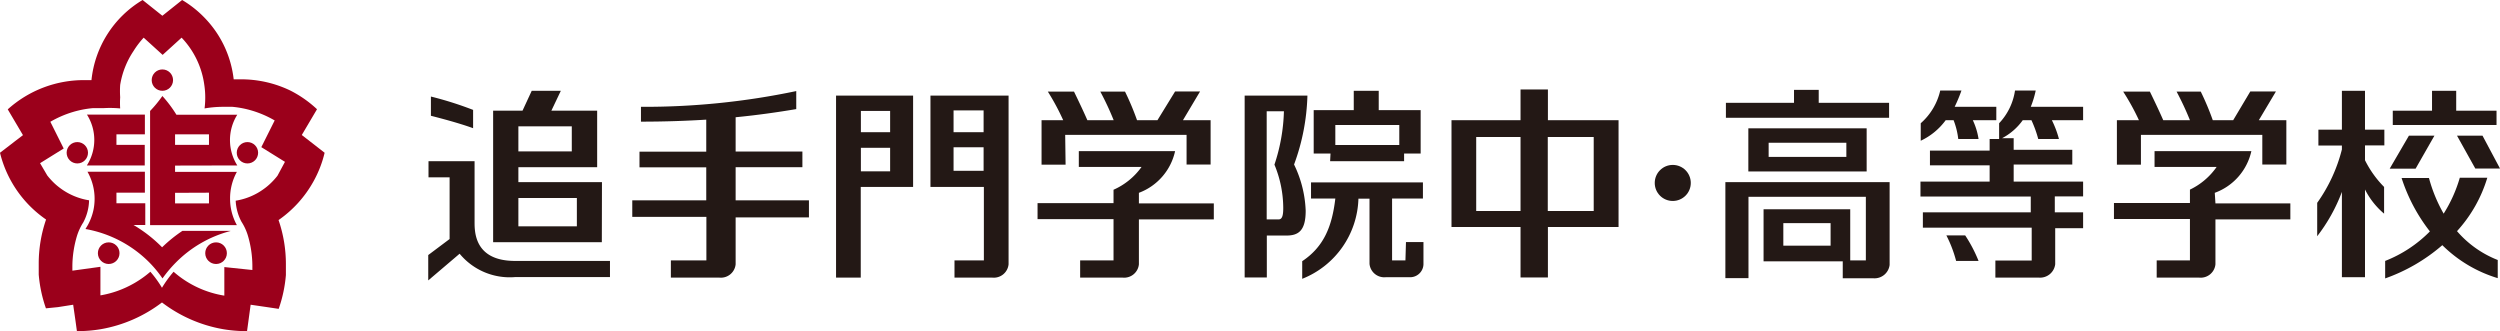 <svg xmlns="http://www.w3.org/2000/svg" viewBox="0 0 187.22 24.81"><defs><style>.cls-1{fill:#231815;}.cls-2{fill:#9b001b;}</style></defs><title>アセット </title><g id="レイヤー_2" data-name="レイヤー 2"><g id="レイヤー_3" data-name="レイヤー 3"><path class="cls-1" d="M177.11,6.8h-1.73V9.71h-1.76v1.19h1.76v.29a11.89,11.89,0,0,1-1.85,4v2.5a12.7,12.7,0,0,0,1.85-3.32v6.39h1.73V14.19A5.73,5.73,0,0,0,178.54,16V14A7.73,7.73,0,0,1,177.11,12V10.89h1.45V9.71h-1.45Z"/><polygon class="cls-1" points="186.96 8.29 183.94 8.29 183.94 6.8 182.13 6.8 182.13 8.29 179.19 8.29 179.19 9.36 186.96 9.36 186.96 8.29"/><polygon class="cls-1" points="182.31 10.16 180.4 10.16 178.96 12.63 180.9 12.63 182.31 10.16"/><polygon class="cls-1" points="184 10.16 185.37 12.62 187.22 12.62 185.91 10.16 184 10.16"/><path class="cls-1" d="M184,17.31a10.36,10.36,0,0,0,2.27-4h-2.06A10.53,10.53,0,0,1,183,16a11.22,11.22,0,0,1-1.1-2.67h-2.05a12.94,12.94,0,0,0,2.12,4,9.64,9.64,0,0,1-3.35,2.21v1.31a13.26,13.26,0,0,0,4.28-2.49,10,10,0,0,0,4.15,2.47V19.47A7.75,7.75,0,0,1,184,17.31Z"/><path class="cls-1" d="M160.33,10.1h9.09v2.22h1.8V9h-2.06l1.28-2.15h-1.92L167.24,9h-1.53a20.23,20.23,0,0,0-.9-2.14H163a21.84,21.84,0,0,1,1,2.14H162c-.26-.6-.63-1.38-1-2.14H159A17.34,17.34,0,0,1,160.18,9h-1.65v3.33h1.8Z"/><path class="cls-1" d="M165.86,14.44a4.32,4.32,0,0,0,2.74-3.12h-7.25V12.5H166A5.11,5.11,0,0,1,164,14.2v1h-5.69v1.2H164V19.5h-2.49v1.29h3.18a1.11,1.11,0,0,0,1.22-1V16.43h5.61v-1.2h-5.61Z"/><path class="cls-1" d="M115.92,6.7h-2.05V9H108.7v8h5.17v3.78h2.05V17h5.29V9h-5.29Zm-5.37,9.1V10.26h3.32V15.8Zm8.8-5.54V15.8h-3.44V10.26Z"/><circle class="cls-1" cx="125.27" cy="13.7" r="1.35"/><path class="cls-1" d="M62.61,20.79h1.85V14h3.92V7.16H62.61ZM64.47,8.31h2.19V9.9H64.47Zm0,2.76h2.19v1.76H64.47Z"/><path class="cls-1" d="M69.68,14h4V19.5h-2.2v1.29h2.83a1.11,1.11,0,0,0,1.22-1V7.16H69.68Zm1.73-5.73h2.25V9.9H71.41Zm0,2.76h2.25v1.76H71.41Z"/><path class="cls-1" d="M99.61,12.07h5.54V11.5h1.24V8.25h-3.14V6.8h-1.87V8.25h-3V11.5h1.26ZM100,9.36h4.79v1.5H100Z"/><path class="cls-1" d="M45.08,13.64H38.82V12.52h5.9V8.29H41.29L42,6.8H39.82l-.69,1.49h-2.2v9.85h8.14ZM38.82,9.46h4v1.88h-4Zm4.38,7.49H38.82V14.83H43.2Z"/><path class="cls-1" d="M96.91,12.32a16.07,16.07,0,0,0,1-5.16h-4.7V20.78h1.66V17.64h1.46c.91,0,1.45-.36,1.45-1.86A8.6,8.6,0,0,0,96.91,12.32Zm-.81,3.25c0,.51-.06.86-.34.86h-.9V8.33h1.29a13.68,13.68,0,0,1-.71,4A8.53,8.53,0,0,1,96.1,15.57Z"/><path class="cls-1" d="M55.09,12.52h5V11.35h-5V8.78c1.64-.16,3.11-.37,4.54-.61V6.82A55.24,55.24,0,0,1,48,8V9.11c1.82,0,3.43-.06,4.89-.15v2.4h-5v1.17h5V15H47.35v1.24H52.9V19.5H50.24v1.29h3.63a1.11,1.11,0,0,0,1.22-1V16.28h5.49V15H55.09Z"/><path class="cls-1" d="M35.43,8.23a26.34,26.34,0,0,0-3.16-1V8.67c.78.2,2.08.54,3.16.93Z"/><path class="cls-1" d="M35.54,16.6V12.07H32.09v1.21h1.58V17.9l-1.6,1.2V21L34.42,19a4.86,4.86,0,0,0,4.15,1.75h7.11V19.54H38.57C35.52,19.54,35.54,17.35,35.54,16.6Z"/><path class="cls-1" d="M79.77,10.1h9.09v2.22h1.8V9H88.59l1.28-2.15H88L86.68,9H85.15a19.87,19.87,0,0,0-.9-2.14H82.4a21.4,21.4,0,0,1,1,2.14H81.43c-.26-.6-.63-1.38-1-2.14H78.47A17.33,17.33,0,0,1,79.62,9H78v3.33h1.8Z"/><path class="cls-1" d="M85.29,14.44A4.32,4.32,0,0,0,88,11.32H80.79V12.5h4.7a5.12,5.12,0,0,1-2.1,1.71v1H77.7v1.2h5.69V19.5H80.89v1.29h3.18a1.11,1.11,0,0,0,1.22-1V16.43H90.9v-1.2H85.29Z"/><path class="cls-1" d="M105.25,19.5h-1V14.87h2.31V13.66H98.18v1.21H100c-.25,2.14-.89,3.63-2.48,4.69v1.32a6.66,6.66,0,0,0,4.21-6h.83v4.88a1.11,1.11,0,0,0,1.22,1h1.87a1,1,0,0,0,.95-.95V18.13h-1.31Z"/><path class="cls-1" d="M150.8,12.32h4.39v-1.1H150.8v-.87h-.87A4.41,4.41,0,0,0,151.48,9h.65a8.71,8.71,0,0,1,.51,1.41h1.55A7.31,7.31,0,0,0,153.66,9H156V8h-3.92a7.15,7.15,0,0,0,.37-1.22h-1.55a4.52,4.52,0,0,1-1.19,2.45v1.18H149v.87h-4.47v1.1H149V13.6h-5.18v1.12h8.26V15.9H144v1.15h8.15v2.46h-2.72v1.28h3.26a1.14,1.14,0,0,0,1.22-1v-2.7H156V15.9h-2.12V14.71H156V13.6H150.8Z"/><path class="cls-1" d="M145.71,9h.59a5.69,5.69,0,0,1,.35,1.41h1.52A5.15,5.15,0,0,0,147.74,9h1.76V8h-3.12a11.41,11.41,0,0,0,.51-1.22H145.3a4.63,4.63,0,0,1-1.46,2.45v1.31A4.91,4.91,0,0,0,145.71,9Z"/><path class="cls-1" d="M145.76,17.63a9.27,9.27,0,0,1,.73,1.91h1.68a10.55,10.55,0,0,0-1-1.91Z"/><polygon class="cls-1" points="141.47 7.7 136.2 7.7 136.2 6.73 134.35 6.73 134.35 7.7 129.25 7.7 129.25 8.82 141.47 8.82 141.47 7.7"/><path class="cls-1" d="M130.93,12.84h8.86V9.61h-8.86Zm1.52-2.15h5.82v1.06h-5.82Z"/><path class="cls-1" d="M129.21,20.83h1.73V14.74h8.79c0,1,0,4.73,0,4.76h-1.17V15.67h-6.49v3.9H138v1.27h2.29a1.14,1.14,0,0,0,1.22-1h0V13.64H129.21Zm7.88-2.43h-3.54V16.71h3.54Z"/><circle class="cls-2" cx="5.79" cy="11.44" r="0.8"/><circle class="cls-2" cx="8.14" cy="18.96" r="0.81"/><circle class="cls-2" cx="18.53" cy="11.44" r="0.8"/><circle class="cls-2" cx="16.18" cy="18.96" r="0.81"/><path class="cls-2" d="M23.58,10.87l-.4-.31-.58-.45,1.14-1.93a8.58,8.58,0,0,0-2-1.4A8.49,8.49,0,0,0,18,5.94h-.5A7.87,7.87,0,0,0,15.3,1.31,8,8,0,0,0,13.64,0L12.16,1.18,10.68,0A7.92,7.92,0,0,0,6.85,6H6.36A8.51,8.51,0,0,0,.58,8.19l1.14,1.93-.59.45-.4.31L0,11.44a8.53,8.53,0,0,0,3.45,5,10.13,10.13,0,0,0-.55,3.3c0,.28,0,.55,0,.82a10.17,10.17,0,0,0,.54,2.53L4.34,23l1.14-.18.18,1.25.1.73h0a10.72,10.72,0,0,0,1.8-.15,10.5,10.5,0,0,0,4.57-2,10.5,10.5,0,0,0,4.57,2,10.7,10.7,0,0,0,1.8.15h0l.1-.73.17-1.25L20,23l.87.13a10.17,10.17,0,0,0,.54-2.53c0-.27,0-.54,0-.82a10.13,10.13,0,0,0-.55-3.3,8.59,8.59,0,0,0,2.63-2.92,8.37,8.37,0,0,0,.82-2.12Zm-2.8,2.29a5.28,5.28,0,0,1-.58.63,4.63,4.63,0,0,1-.47.38,4.86,4.86,0,0,1-2.08.86,3.72,3.72,0,0,0,.43,1.57,4.09,4.09,0,0,1,.47,1,8.13,8.13,0,0,1,.35,2.28v0c0,.12,0,.23,0,.34L16.8,20l0,2.14A7.57,7.57,0,0,1,13,20.35a8.69,8.69,0,0,0-.87,1.2,8.37,8.37,0,0,0-.87-1.2,7.73,7.73,0,0,1-2.47,1.44,7.59,7.59,0,0,1-1.27.33l0-2.14-2.1.29c0-.11,0-.22,0-.34v0a8.07,8.07,0,0,1,.35-2.28,4.15,4.15,0,0,1,.47-1A3.69,3.69,0,0,0,6.67,15a4.9,4.9,0,0,1-2.09-.86,5.08,5.08,0,0,1-.47-.38,5.44,5.44,0,0,1-.57-.62L3,12.22l1.77-1.1-1-2a7.8,7.8,0,0,1,1.68-.73,7.58,7.58,0,0,1,1.48-.29c.26,0,.53,0,.8,0A8.22,8.22,0,0,1,9,8.12,6.59,6.59,0,0,1,9,7.28,6.82,6.82,0,0,1,9,6.36a6.39,6.39,0,0,1,1-2.54,6.62,6.62,0,0,1,.76-1l1.42,1.29,1.42-1.29A6.35,6.35,0,0,1,15.3,6.36a6.24,6.24,0,0,1,.07.92,6.57,6.57,0,0,1-.05.84A8.2,8.2,0,0,1,16.61,8c.27,0,.54,0,.8,0a7.55,7.55,0,0,1,1.48.29,7.84,7.84,0,0,1,1.68.73l-1,2,1.77,1.1Z"/><circle class="cls-2" cx="12.16" cy="6" r="0.8"/><path class="cls-2" d="M6.51,12.39h4.33V10.85H8.72v-.79h2.13V8.58H6.51a3.55,3.55,0,0,1,0,3.8Z"/><path class="cls-2" d="M17.77,12.39a3.57,3.57,0,0,1,0-3.8H13.21a9.33,9.33,0,0,0-1.05-1.4,9,9,0,0,1-.92,1.12v8.55h6.5a4.09,4.09,0,0,1-.42-1.12,4,4,0,0,1-.09-.87,4.1,4.1,0,0,1,.51-2H13.11v-.47Zm-4.66-2.33h2.54v.79H13.11Zm2.54,4.37v.8H13.11v-.79Z"/><path class="cls-2" d="M17.25,17.29s0,0,0,0l0,0H13.66a10.59,10.59,0,0,0-1.52,1.23A10.45,10.45,0,0,0,10,16.85h.88V15.22H8.72v-.79h2.13V12.86H6.55A4.11,4.11,0,0,1,7,15.72a4.21,4.21,0,0,1-.42,1.13l-.18.3a8.93,8.93,0,0,1,4.77,2.49,8.75,8.75,0,0,1,1,1.21,9.28,9.28,0,0,1,1-1.19,8.94,8.94,0,0,1,4.09-2.36Z"/></g></g></svg>